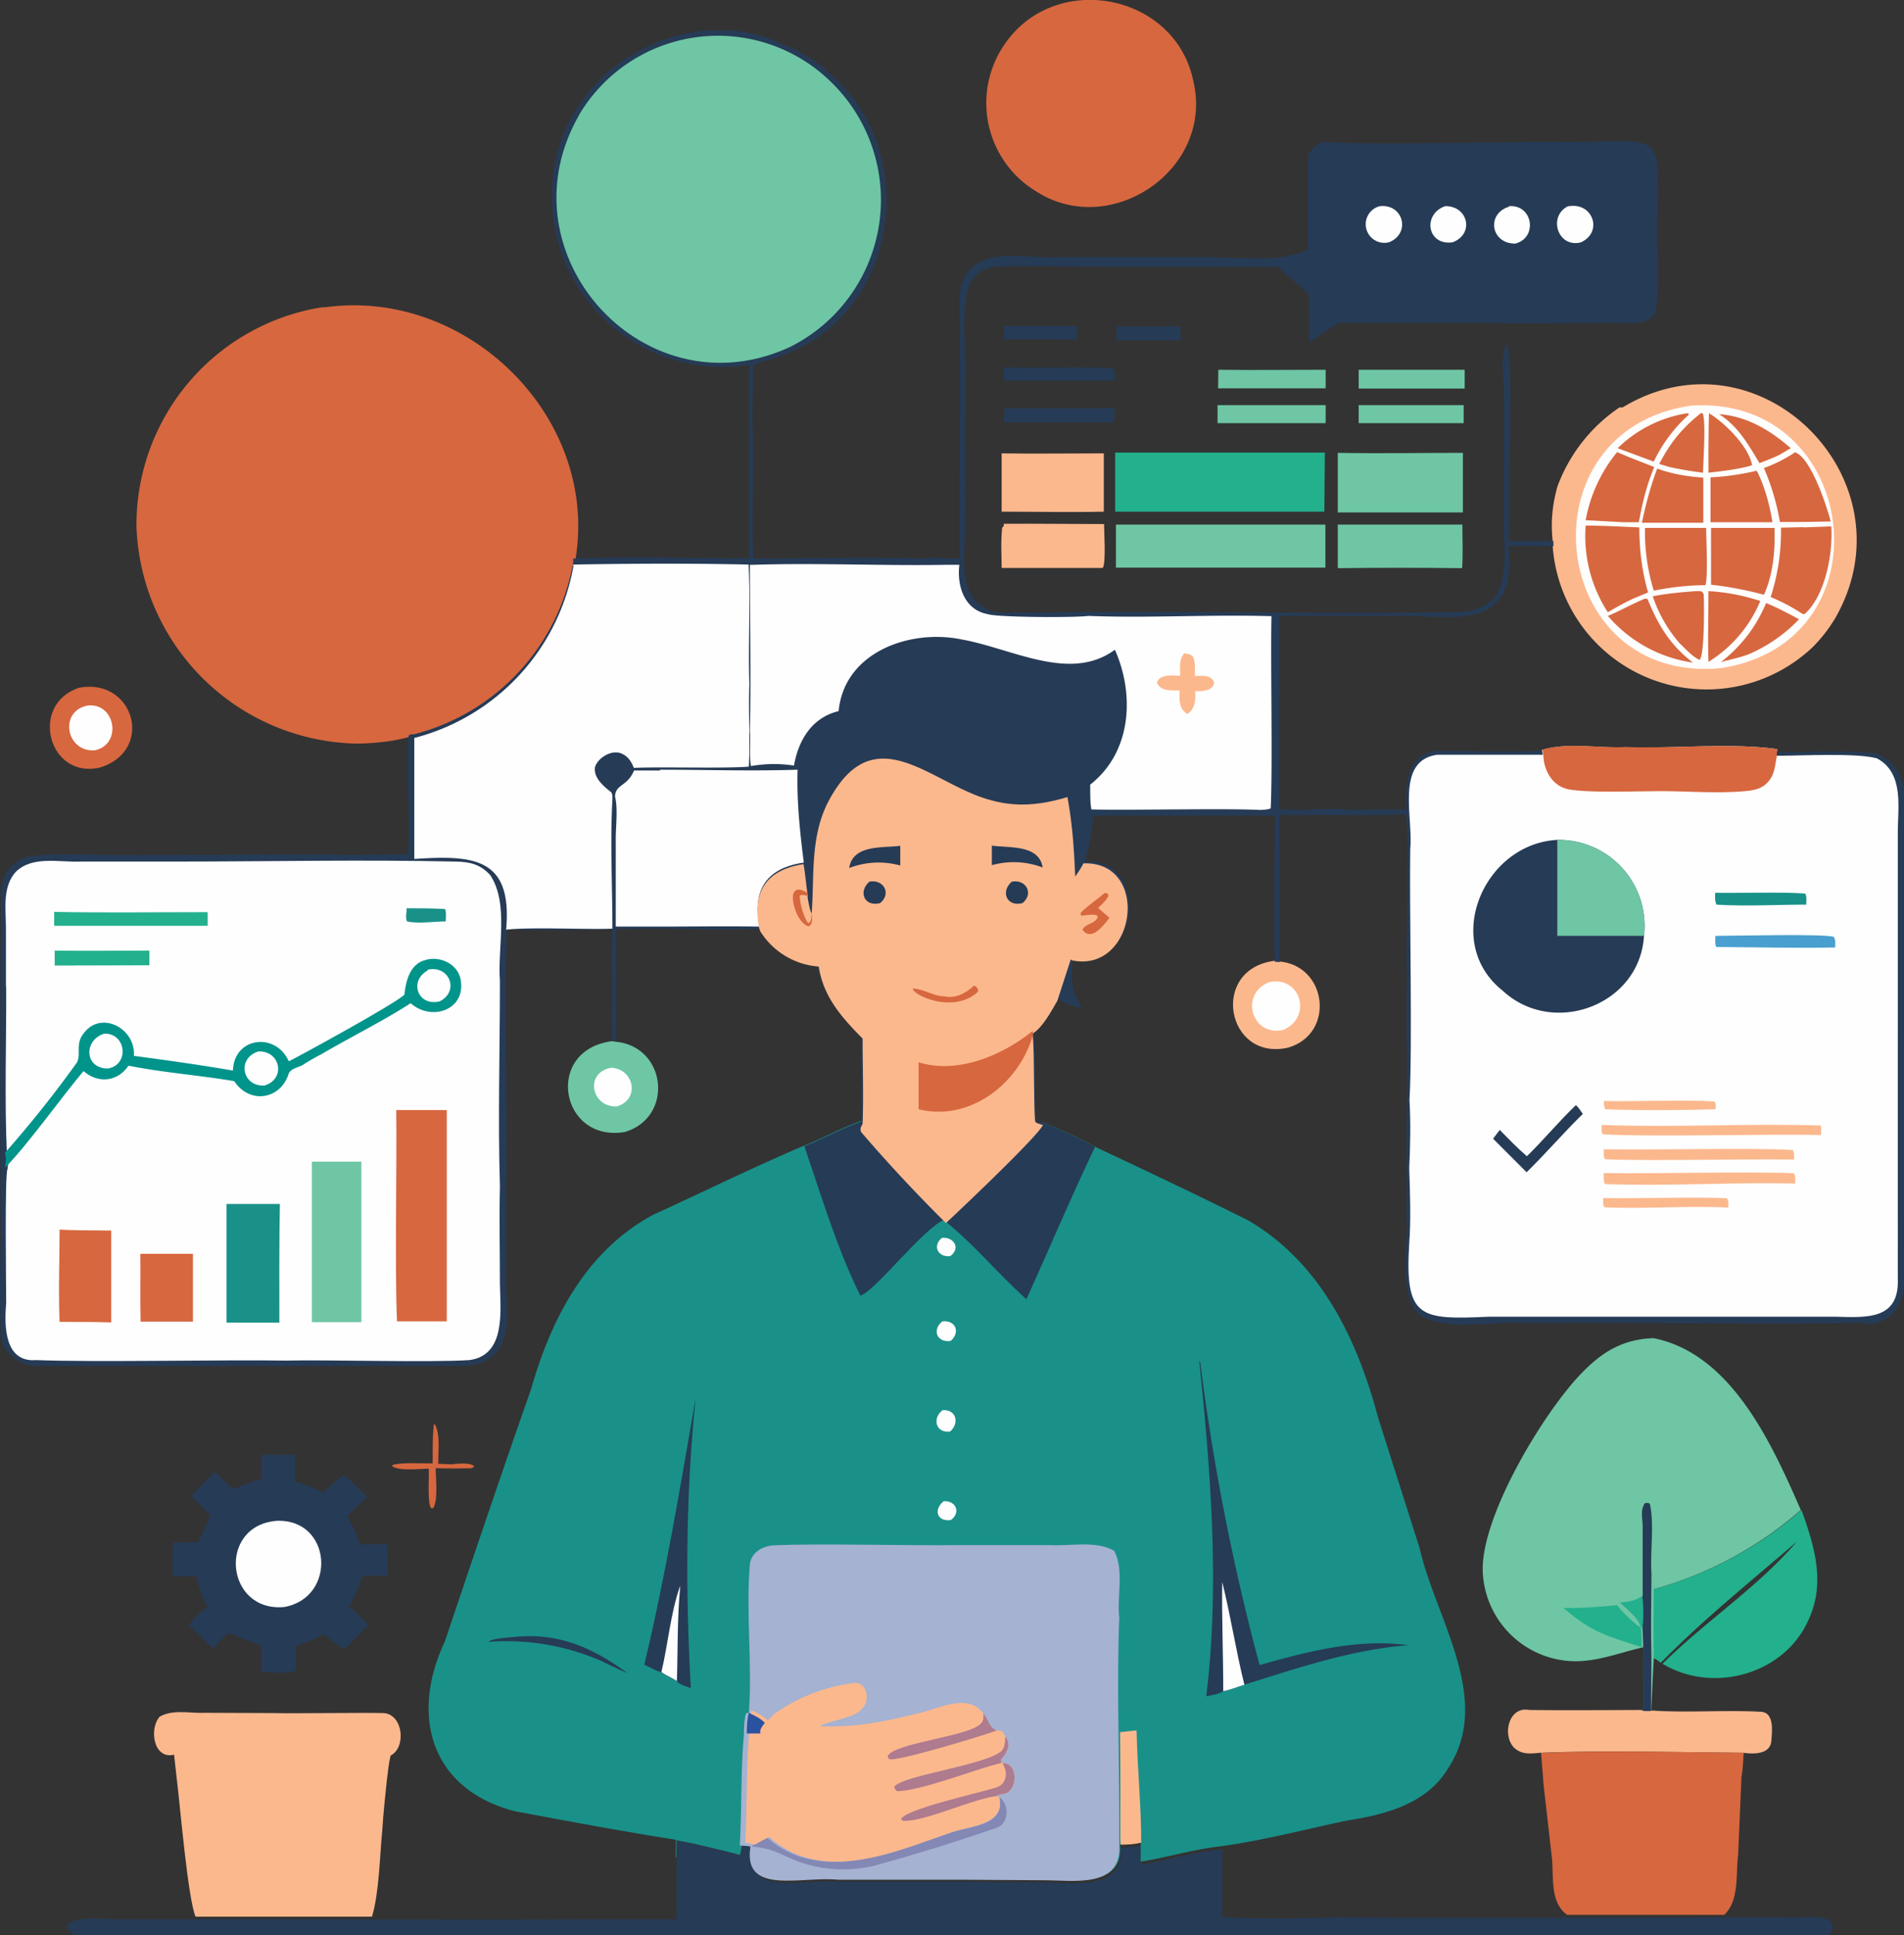<svg xmlns="http://www.w3.org/2000/svg" data-name="Layer 1" viewBox="0 0 73.81 74.99"><rect x="0" y="0" width="73.81" height="74.99" fill="#333333" stroke="none"/><defs><linearGradient id="a" x1="3436.56" x2="3390.63" y1="-5362.71" y2="-5287.67" gradientTransform="matrix(.07 0 0 -.07 -241.53 -349.42)" gradientUnits="userSpaceOnUse"><stop offset="0" stop-color="#01948b"/><stop offset="1" stop-color="#0ab190"/></linearGradient></defs><path d="m40.99 38.68.52-1.61.05.04c0 .81-.1 1.28.41 1.97-.37-.09-.67-.16-.98-.4Z" fill="#263b56"/><path d="M16.77 56.72c.01-.5-.01-1.01.05-1.51l.03-.02c.23.38.13 1.08.14 1.54l.5.02c.2-.01.7-.1.9.08l-.1.07a25.22 25.22 0 0 1-1.4 0c0 .4.1 1.25-.1 1.55h-.08c-.15-.23-.07-1.2-.09-1.53-.36 0-1.15.1-1.42-.1l.03-.05c.42-.1.98-.05 1.42-.06Z" fill="#d7673f"/><path d="M43.28 12.65h2.49v.54h-2.49v-.6Zm-1.52 0-.01.51c-.94 0-1.89-.02-2.83 0v-.52h2.84Zm-2.85 1.58c1.41.07 2.85-.05 4.25.05.07.15.06.31.05.47h-4.3v-.53Zm.02 1.59h4.27v.55h-4.28l.01-.55Z" fill="#263b56"/><path d="M52.66 15.7h4.08v.7h-4.07v-.7Zm-5.46 0h4.19v.7H47.2v-.71Zm5.46-1.37h4.12v.73h-4.11v-.73Zm-5.43 0c1.39.02 2.77 0 4.16 0v.72h-4.17l.01-.72Z" fill="#6ec6a4"/><path d="M38.91 20.3c1.3-.01 2.6.01 3.89.01 0 .31.08 1.5-.05 1.7h-3.92c0-.43-.04-1 .02-1.56l.06-.06Z" fill="#fcb88d"/><path d="M3.08 26.65c2.12-.38 2.91 2.42.82 3.09-2.03.5-2.79-2.46-.82-3.09Z" fill="#d7673f"/><path d="M3.41 27.34c1.08-.1 1.33 1.52.26 1.74-1.12.07-1.4-1.53-.26-1.74Z" fill="#fefefe"/><path d="M51.86 20.33h4.83c0 .56.03 1.13-.01 1.69-1.61-.02-3.21-.02-4.82 0v-1.69Z" fill="#6ec6a4"/><path d="M38.83 17.57c1.32.02 2.64 0 3.96 0v2.26c-1.32.03-2.64 0-3.96 0v-2.28Zm10.55 19.67.18.02c1.89.13 2.22 2.8.38 3.34-2.4.55-3.05-3.02-.56-3.36Z" fill="#fcb88d"/><path d="M49.21 38.06c1.24-.24 1.67 1.39.52 1.86-1.23.25-1.68-1.42-.52-1.86Z" fill="#fefefe"/><path d="M23.85 40.37c1.99.17 2.29 2.92.38 3.5-2.52.43-3.15-3.17-.51-3.52l.13.02Z" fill="#6ec6a4"/><path d="M23.69 41.38c.9.04 1.13 1.24.22 1.5-.99.04-1.26-1.31-.22-1.5Z" fill="#fefefe"/><path d="M51.86 17.55c1.61.03 3.23 0 4.85 0v2.31h-4.85v-2.3Zm-8.61 2.78h8.13V22h-8.12v-1.67Z" fill="#6ec6a4"/><path d="M63.7 66.29h.31c1.41.1 2.84-.03 4.25.05.52.02.44.74.41 1.1-.02.55-.67.55-1.08.49-2.59-.02-5.32-.1-7.9 0-.4.04-.7.07-1-.2-.47-.5-.2-1.62.6-1.46 1.43.02 2.87 0 4.31 0Z" fill="#fcb88d"/><path d="M43.24 17.54h8.12l-.02 2.29h-8.11v-2.29Zm26.58 40.99h.02c.5 1.4.93 2.81.28 4.22-.92 2.14-3.71 2.91-5.67 1.73 1.66-1.65 3.69-2.96 5.2-4.73-1.76 1.52-3.63 3.02-5.27 4.69-.11-.08-.21-.17-.35-.2a71.73 71.73 0 0 1 0-3.28c.05.2.04.42.05.64a14.53 14.53 0 0 0 5.74-3.07Z" fill="#23b08c"/><path d="M10.13 56.38h1.31v1.03c.38.11.73.25 1.08.43.27-.24.53-.47.81-.69.31.28.61.56.9.86-.25.26-.52.5-.78.75.23.36.38.7.5 1.1l1.06-.02.02 1.22-.99.02c-.13.41-.3.8-.5 1.18.26.22.5.47.73.71-.29.34-.62.65-.94.96l-.79-.6c-.34.2-.69.34-1.07.46v.94c-.22.16-1.05.07-1.34.07v-1.03c-.42-.13-.83-.31-1.24-.48-.22.1-.42.4-.63.6-.3-.3-.6-.6-.93-.9.18-.3.44-.5.7-.7-.15-.4-.36-.8-.4-1.2H6.7c-.02-.46 0-.88 0-1.31l.98-.01.48-1.02c-.24-.27-.49-.52-.74-.77.28-.33.6-.63.91-.93.23.24.48.46.74.66.34-.16.7-.3 1.06-.38V56.3Z" fill="#263b56"/><path d="M10.71 58.94c2.16-.1 2.37 2.97.31 3.34-2.29.21-2.6-3.15-.3-3.34Z" fill="#fefefe"/><path d="M59.7 67.94c2.58-.11 5.32-.03 7.9-.01-.03.3-.03.62-.09.92l-.13 3.04c-.1.76.06 1.75-.54 2.32h-6.09c-.7-.5-.5-1.55-.6-2.3l-.31-2.72-.1-1.25ZM38.97 1.68c1.98-2.84 6.64-1.92 7.3 1.51.77 3.4-3.24 6.1-6.13 4.21a4 4 0 0 1-1.17-5.72Z" fill="#d7673f"/><path d="M6.76 68c-.81.21-.99-1-.57-1.47.52-.3 1.2-.12 1.78-.15l2.61.01c.86.02 3.48-.02 4.3 0 .75.06.88 1.33.26 1.65-.07.3-.1.61-.14.92-.07.65-.14 1.32-.18 1.97-.1 1-.12 2.42-.4 3.35H7.58c-.3-.72-.6-4.33-.73-5.36l-.1-.9Z" fill="#fcb88d"/><path d="m26.25 71.34.66.13c.6.14 1.2.28 1.8.44l.08-.4.36.1.02.06c-.3 1.9 2.02 1.12 3.39 1.26h5l3 .03c1.12 0 3.04.32 2.88-1.37.28 0 .53 0 .8-.07v.75c1.04-.2 2.09-.5 3.14-.6v2.61c.3.1 3.86.06 4.44.03 4.65.03 10.24 0 14.93 0h2.53c.54.04 1.2-.15 1.67.14.24.3-.03.66-.4.61-16.71 0-44.96-.05-61.75 0H4.83c-.73-.09-1.78.31-2.23-.33 0-.1 0-.14.1-.22.65-.29 1.43-.1 2.13-.13H7.6c4.67 0 11.33.03 15.97 0h2.66V72.1h.04v-.66Z" fill="#263b56"/><path d="M64.1 51.86c3.02.6 4.59 4.1 5.71 6.66a14.53 14.53 0 0 1-5.7 3.07v-.64c0 1.09-.02 2.19 0 3.28l-.1 2.06h-.3v-2.43l-.01-.02c-1.01.23-1.96.64-3.01.52a3.62 3.62 0 0 1-3.21-3.45c-.08-2.12 2.32-6.11 3.79-7.65.82-.86 1.63-1.36 2.83-1.4Z" fill="#6ec6a4"/><path d="M63.68 61.84c.04.4.05.83 0 1.23l-.1-.04c-.04-.31-.55-.7-.78-.92.33-.04.6-.06.88-.27Zm-3 .48c.66.01 1.34-.05 2.01-.11.21.28.51.56.82.81l.1.04c.03.26.03.52.03.79l-.02-.02c-1.33-.43-1.92-.57-3.02-1.52Z" fill="#23b08c"/><path d="M63.68 61.84v-2.58c.02-.33-.12-.7.08-1 .1-.02.11-.03.2.02.18.85 0 1.8.06 2.7-.01 1.08-.03 2.18 0 3.27L64 66.31h-.3c-.01-.6.03-2.66-.03-3.22.05-.4.04-.83 0-1.23Z" fill="#263b56"/><path d="M62.9 15.79c5.34-3.22 11.32 2.86 8.23 8.19a5.9 5.9 0 0 1-.84 1.08 5.98 5.98 0 0 1-10.1-3.91v-.2c-.08-.73-.01-1.41.19-2.11a6.35 6.35 0 0 1 2.4-3.05Z" fill="#fcb88d"/><path d="M65.57 15.72c6.51-.42 7.74 9.13 1.17 10.17-6.75.68-7.83-9.24-1.17-10.17Z" fill="#fefefe"/><path d="M66.64 16.05c1.08.08 1.98.62 2.78 1.32l-.39.23c-.26.14-.55.24-.82.35-.44-.73-.83-1.43-1.57-1.9Zm-1.26-.03h.07l.02.05a5.8 5.8 0 0 0-1.36 1.82l-1.4-.52a4.95 4.95 0 0 1 2.67-1.35Zm3.08 7.35c.44.18.86.4 1.28.63a5.9 5.9 0 0 1-1.96 1.36c-.35.13-.71.2-1.07.3a5.54 5.54 0 0 0 1.75-2.28Z" fill="#d7673f"/><path d="M66.26 16.02c.62.38 1.54 1.3 1.66 2.01l-.13.04c-.51.13-1.03.19-1.56.25 0-.77 0-1.54.02-2.3Zm-.31-.02.07.04c.11.48.01 1.72 0 2.28a14.1 14.1 0 0 1-1.3-.22l-.4-.12c.45-.85.88-1.38 1.63-1.98Zm-2.18 7.2s.06 0 .1.02c.41 1 .86 1.77 1.76 2.46a5.34 5.34 0 0 1-3.3-1.81c.5-.21.95-.47 1.44-.67Z" fill="#d7673f"/><path d="M65.74 22.91h.2c.09.06.11.1.11.21.01.36.03 2.25-.16 2.45-.26-.09-.57-.45-.78-.64a5.42 5.42 0 0 1-1.04-1.82c.55-.11 1.11-.16 1.67-.2Zm.5 0c.7.04 1.34.17 2 .38a5.04 5.04 0 0 1-2.01 2.36c-.03-.91 0-1.83 0-2.74Zm-2-4.75c.58.21 1.18.31 1.79.35v1.75h-2.38c.15-.72.33-1.4.59-2.09Zm3.77.08.1.02c.3.58.5 1.34.6 1.98h-2.4V18.5a9.71 9.71 0 0 0 1.8-.26Zm1.6-.7c.6.23 1.2 2.06 1.36 2.67l-1.1.02H69a9.1 9.1 0 0 0-.62-2.09 5.6 5.6 0 0 0 1.22-.62Zm-6.92-.02c.47.21.96.39 1.44.58-.3.7-.46 1.4-.6 2.14h-.58l-1.48-.08a5.77 5.77 0 0 1 1.22-2.64Zm1.08 2.94h2.37c0 .36.08 1.95-.03 2.22-.68 0-1.34.08-2 .21a7.66 7.66 0 0 1-.34-2.42Zm2.57 0h2.45c.03.86-.05 1.8-.41 2.59a14 14 0 0 0-2.05-.39v-2.21Zm3.57-.02 1.08-.04c.07 1.04-.22 2.63-1 3.37-.07.05-.08.03-.15 0a6.95 6.95 0 0 0-1.2-.63 8.2 8.2 0 0 0 .4-2.69l.87-.02Zm-8.44-.07c.69 0 1.39.04 2.08.07 0 .86.1 1.69.34 2.52l-.6.25c-.33.16-.65.33-.96.52a5.4 5.4 0 0 1-.86-3.36ZM12.6 11.91c5.5-.77 10.66 4.27 9.7 9.82v.15a8.38 8.38 0 0 1-6.21 6.66l-.13-.02-.07.06c-.1 1.52.09 3.08-.02 4.6v-4.62c-.66.18-1.3.24-1.98.26a8.72 8.72 0 0 1-8.6-8.42 8.54 8.54 0 0 1 7.18-8.49Z" fill="#d7673f"/><path d="M33.43 43.44c-.04.11-.1.19-.06.31.08.21 2.92 3.22 3.26 3.51l.03.02c.54-.5 3.56-3.35 3.76-3.79.66.29 1.4.58 2.02.95 1.99.93 3.96 1.87 5.92 2.84 2.83 1.64 4.25 4.61 5.06 7.65l1.61 5.06c.62 2.74 2.88 5.88 1.09 8.57-.84 1.37-2.45 1.77-3.93 2-1.6.34-3.2.76-4.84.99-1.04.11-2.09.43-3.13.6v-.76a3.1 3.1 0 0 1-.8.08c.16 1.69-1.76 1.37-2.87 1.37l-3-.02h-5c-1.38-.15-3.69.63-3.4-1.27l-.02-.03-.36-.03-.08.4c-.6-.16-1.2-.3-1.8-.44l-.66-.13v.66h-.03v-.68c-2.09-.33-4.18-.72-6.26-1.11-3.24-.85-4.05-3.7-2.7-6.56 1.1-3.27 2.2-6.53 3.35-9.8.78-2.73 2.13-5.35 4.73-6.75 1.95-.89 3.87-1.84 5.85-2.68.76-.3 1.48-.71 2.25-.97Z" fill="#199189"/><path d="M36.52 47.97c.46-.03.73.4.32.71-.48.06-.71-.4-.32-.71Zm.06 10.21c.48-.03.68.44.28.73-.54.07-.68-.4-.28-.73Zm-.05-6.97c.52-.06.71.43.32.76-.53.07-.73-.43-.32-.76Zm0 3.44c.55-.04.67.51.3.83-.56.07-.7-.52-.29-.83Z" fill="#fefefe"/><path d="M20.05 63.43c1.67-.14 2.96.45 4.27 1.41-.34-.14-.68-.31-1.01-.47a9.25 9.25 0 0 0-4.38-.74c.18-.15.87-.17 1.12-.2Z" fill="#263b56"/><path d="m43.41 67.13.65-.07c.03 1.45.18 2.9.18 4.35-.27.07-.52.08-.8.08-.02-.34 0-.69-.01-1.04.01-1.1 0-2.21-.01-3.32Z" fill="#fcb88d"/><path d="M24.98 64.5c.82-3.42 1.39-6.88 1.99-10.33-.39 3.75-.4 7.49-.19 11.25-.17-.06-.42-.12-.54-.26-.19-.13-.41-.2-.6-.35-.23-.06-.46-.2-.67-.3Z" fill="#263b56"/><path d="M26.37 61.48c-.12 1.22-.09 2.44-.13 3.67-.19-.13-.4-.2-.6-.35.26-1.09.35-2.27.72-3.32Z" fill="#fefefe"/><path d="M46.76 65.74c.53-4.26.17-8.74-.27-12.98l.04.04a86.56 86.56 0 0 0 2.3 11.73c1.87-.53 3.83-1.04 5.77-.77-2.2.17-4.28.88-6.36 1.53-.26.08-.55.2-.82.25-.16.12-.47.16-.67.2Z" fill="#263b56"/><path d="M47.38 61.31c.33 1.31.53 2.67.86 3.98-.26.08-.55.2-.82.25 0-1.41-.06-2.82-.04-4.23Z" fill="#fefefe"/><path d="M33.43 43.44c-.04.11-.1.19-.06.31.08.21 2.92 3.22 3.26 3.51-.8.29-2.74 2.83-3.28 2.95-.9-1.81-1.51-3.87-2.17-5.79.76-.3 1.48-.71 2.25-.97Zm7 .06c.66.29 1.4.58 2.02.95-.93 1.94-1.77 3.94-2.66 5.9-1.1-.97-2-2.11-3.2-3.06.52-.5 3.54-3.35 3.74-3.79Z" fill="#263b56"/><path d="M29.03 66.38c.14-1.91-.12-3.87.04-5.77.06-.46.51-.7.94-.72 1.61-.08 5.53.02 7.2-.01h3.46c.81.05 1.8-.19 2.52.22.4.74.1 1.77.2 2.61-.1 2.11 0 5.68 0 7.75v1.04c.1 1.7-1.8 1.37-2.9 1.37l-3-.02h-5c-1.4-.15-3.7.63-3.4-1.27l-.05-.03-.36-.03c.08-1.43.03-2.89.16-4.32 0-.27.01-.55.08-.8Z" fill="#a5b2d2"/><path d="M38.73 69.64c.4.27.4 1.01-.08 1.19a75.22 75.22 0 0 1-4.7 1.46 5.13 5.13 0 0 1-3.17-.21c-.6-.26-.94-.47-1.62-.51l-.02-.03c.2-.1.39-.22.58-.34 2.07 1.84 4.84.57 7.1-.16.73-.28 2.19-.26 1.92-1.4Z" fill="#8488b4"/><path d="M29.93 66.49a6.65 6.65 0 0 1 3.26-1.27c.35.04.47.45.38.75-.2.65-1.28.63-1.78.93 1.27.06 2.51-.17 3.74-.49.81-.14 1.97-.85 2.59 0 .23.25.18.5.51.66.13 0 .14-.02.24.05l.11.2c.23.3.05.63-.18.87 0 .06 0 .08.03.13h.04c.56.02.58.88.2 1.14-.14.08-.3.06-.46.15l.12.03c.27 1.13-1.19 1.11-1.92 1.4-2.14.73-4.92 2-6.99.15l-.57.3-.36-.09c.08-1.43.03-2.89.16-4.32 0-.27.01-.55.08-.8.23.11.46.21.63.4l.3-.3Z" fill="#fcb88d"/><path d="M29.03 66.38c.22.11.45.21.62.39-.08.11-.22.25-.17.41h-.53c0-.27.01-.55.08-.8Z" fill="#2b52a1"/><path d="M38.12 66.41c.23.25.18.49.51.66-.47.18-3.84 1.2-4.14 1.11-.06-.02-.06-.06-.08-.11.19-.53 3.24-.77 3.64-1.3.09-.12.07-.21.07-.36Zm.86.9c.23.3.05.64-.18.88 0 .06 0 .08.03.13-1.05.25-3.06 1.07-4.05 1.1-.08-.06-.08-.07-.12-.17.31-.44 3.42-.82 4.13-1.36.17-.13.17-.38.18-.58Zm-.1 1.02c.55.01.57.87.19 1.13-.14.08-.31.06-.46.15-.95.13-2.63.93-3.51.96-.1 0-.1 0-.17-.07.16-.39 3.06-1.02 3.63-1.21.46-.09.54-.6.3-.95Z" fill="#ae7b8f"/><path d="M22.4 4.18c1.5-2.53 5.14-3.79 7.83-2.51l.63.26c.38.23.9.5 1.2.84 3.67 2.94 2.84 9.29-1.62 10.96-.35.19-1.02.27-1.26.46.06.9-.08 1.9.03 2.8l-.02.05c.03 1.1-.05 3.54.02 4.6 2.16 0 4.32-.05 6.48 0 .49-.05 1.01 0 1.51 0 0-3.08.02-6.93 0-9.97-.02-.5.15-1.1.6-1.4.88-.6 2.16-.24 3.18-.3h6.03c1.21 0 2.58.22 3.69-.3V6c.19-.26.32-.4.62-.5 2.08.15 7.43-.04 9.6.01 3.7-.07 3.39-.43 3.32 3.28 0 .93.09 2.27-.04 3.16-.02.17-.04.26-.2.36-.33.3-.88.2-1.27.2-1.71 0-3.44.05-5.16 0h-5.65c-.41.25-.8.5-1.18.78.02-.62 0-1.23 0-1.85-.37-.4-.81-.74-1.22-1.1h-6.95c-1.2-.01-2.4-.04-3.6-.01-.53-.02-.84.04-1.22.43-.61.86-.27 2.75-.32 3.8l-.01 5.36c.07 1.36-.55 3.49 1.3 3.82h1.58c5.34-.1 10.7.08 16.04-.02.73 0 1.15-.1 1.67-.64.49-.9.26-2.02.29-3V15.4c.04-.66-.2-1.52.13-2.1.22.9.07 4.04.07 5.15v2.52h1.72v.2c-.58 0-1.17-.03-1.74 0 .28 2.83-1.36 2.85-3.64 2.7h-5.25v7.5c.2 0 .42 0 .63.03.58-.03 1.7-.09 2.26 0 .67-.05 1.37-.02 2.05-.03-.08-1 .04-2.3 1.35-2.27 1.3 0 2.65.08 3.95-.02 1-.3 2.19-.05 3.24-.1 1.94.06 3.99-.18 5.87.07l-.04.02h.04l-.02.08c1.28 0 2.58-.08 3.85.05l.16.1c1.32.66.77 2.4.87 3.6v4.25c0 3.68.05 7.37 0 11.05.08 1.2.25 3-1.38 3.12l-.11-.06c-3.4.09-9.58-.03-13.05.02-1.34-.11-2.9.34-4.12-.25-.92-.6-.6-2.51-.6-3.48-.02-.47-.02-.94 0-1.4-.03-.7 0-1.42-.02-2.13.04-1.43 0-4.83.02-6.3-.06-.8.15-6-.08-6.17-1.14.08-3.7.01-4.86.04v5.7l-.18-.02c-.04-1.3 0-4.32 0-5.66h-7.04a7.66 7.66 0 0 1-.33 1.78c2.62-.1 2.05 4.27-.44 3.76l-.05-.04-.52 1.6c-.2.37-.58 1.05-.95 1.27v.17c.06.46.03 3.18.1 3.28-.01.06.12.08.19.11-.2.44-3.21 3.3-3.75 3.8l-.04-.03c-.34-.3-3.18-3.3-3.26-3.5-.05-.13.01-.2.06-.32.04-1.1 0-2.2 0-3.3-.79-.88-1.52-1.6-1.7-2.8a2.93 2.93 0 0 1-2.2-1.4c-1.87.1-3.76-.06-5.6.03v4.33l-.15-.02c-.04-.76-.02-1.54 0-2.31-.08-.63 0-1.35 0-2-1.35 0-2.73.07-4.07-.01l-.02.08c-.13 2.85.04 7.06-.03 9.93v3.6c-.02.93.26 2.1-.44 2.85-.52.53-1.13.47-1.82.47H1.75c-.89.1-1.8-.48-1.72-1.44-.05-1.13-.03-2.3 0-3.44a942.5 942.5 0 0 1 0-11.9v-1.33C0 34.42.1 34.1.3 33.72c.23-.26.5-.47.86-.53.84-.15 2.66-.05 3.61-.05l7.73-.03c1.1.04 2.22 0 3.32 0 .1-1.52-.08-3.08.02-4.6l.07-.05h.13a8.38 8.38 0 0 0 6.18-6.66v-.15c2.26-.1 4.55 0 6.81-.02V18c.03-1.28-.02-2.57.02-3.86a6.62 6.62 0 0 1-7.07-9.27c.13-.25.27-.5.43-.72Z" fill="#263b56"/><path d="M56.02 7.99c.89-.02 1.15 1.08.29 1.4-.98.14-1.18-1.08-.29-1.4Zm-2.53 0c.92-.1 1.21 1.07.35 1.4a.72.72 0 0 1-.35-1.4Zm7.35 0c.91-.14 1.31 1 .45 1.4-.9.24-1.3-1.01-.5-1.4Zm-2.34 0c.93-.07 1.12 1.23.24 1.45-.94.01-1.14-1.15-.24-1.43ZM25.58 29.83c1.78 0 3.56.06 5.34 0-.04 1.19.09 2.42.24 3.6-1.45.21-2 1.06-1.72 2.48-1.31-.02-2.62 0-3.93 0h-1.64v-3.4c0-.49.09-1.2-.03-1.64.03-.5.47-.37.74-1.01h1.02Z" fill="#fefefe"/><path d="M29.17 21.89c2.48-.08 4.97.04 7.46 0h.56c-.1.83.2 1.75 1.1 1.91.35.13 3.4.14 3.9.07 2.34.09 4.72-.06 7.1.01-.04 1.77.05 5.74-.03 7.45-.13.05-.26.05-.41.06-1.46-.07-5.03.02-6.54-.02-.06-.31-.04-.65-.05-.96 1.6-1.25 1.74-3.47.96-5.23-1.74 1.28-3.98-.05-5.95-.4-2-.41-4.54.49-4.76 2.78-1.04.25-1.56 1.13-1.73 2.11a5.14 5.14 0 0 0-1.67.02c-.07-.44 0-.92-.04-1.37.05-1.47 0-4.91 0-6.43Z" fill="#fefefe"/><path d="M45.92 25.32c.15.02.22.03.33.13.1.23.07.5.07.75.26-.01.64-.06.75.25-.05.34-.46.34-.74.34.02.33.01.68-.3.88-.33-.18-.32-.58-.3-.91-.3 0-.76.04-.88-.31.11-.34.62-.27.9-.26 0-.32-.06-.63.17-.88Z" fill="#fcb88d"/><path d="M22.21 21.88c2.26-.04 4.54-.05 6.81 0 .08 1.54-.02 3.09.03 4.63-.04 1.1.04 2.1-.02 3.2-.92.08-3.5 0-4.46.05-.1-.26-.24-.47-.51-.57-.37-.13-.86.17-.99.52-.08.43.33.76.63 1 .05.1.04.18.04.28-.09 1.65 0 3.34 0 5-.99.04-3.18-.07-4.12.04.25-2.78-1.23-2.9-3.56-2.74V28.6a8.4 8.4 0 0 0 6.17-6.66Z" fill="#fefefe"/><path d="M22.45 4.45a6.26 6.26 0 0 1 9.8-1.24 6.37 6.37 0 0 1-1.59 10.22c-5.64 2.65-11.31-3.58-8.21-8.97Z" fill="#6ec6a4"/><path d="M31.47 35.33c.1-1.48-.06-2.97.67-4.32 1.78-3.3 3.98-.6 6.27 0 1.03.29 1.97.18 2.97-.12.19 1.03.26 2.03.3 3.08.12-.17.23-.33.32-.51 2.62-.09 2.05 4.27-.44 3.76l-.05-.04-.52 1.6c-.21.37-.58 1.05-.95 1.27v.17c.06.45.03 3.17.1 3.27.09.06.2.08.29.11-.2.44-3.22 3.3-3.76 3.8l-.03-.03a59.1 59.1 0 0 1-3.26-3.5c-.05-.13 0-.2.06-.32.04-1.09 0-2.2 0-3.3-.79-.8-1.52-1.6-1.7-2.79a2.93 2.93 0 0 1-2.27-1.37l-.04-.12c-.28-1.4.27-2.26 1.72-2.48.07.4.1.8.16 1.2v.11c.04.2.07.42.15.61Z" fill="#fcb88d"/><path d="M31.47 35.37c0 .18.07.45-.13.53-.39-.12-.64-.84-.6-1.21.03-.13.05-.14.15-.21.17-.02.28.05.42.13v.11c-.11-.02-.22-.07-.31 0 .02.33.13.72.29 1.01l.07.05c.1-.1.09-.26.11-.4Z" fill="#d7673f"/><path d="M39.22 34.17c.55-.11.87.46.42.83-.6.16-.87-.43-.42-.83Zm-5.52 0c.55-.11.87.46.42.83-.6.16-.87-.43-.42-.83Z" fill="#263b56"/><path d="M37.75 38.19c.11.05.19.13.16.25-.62.57-1.59.49-2.29.11-.09-.06-.21-.13-.24-.24.39 0 .82.3 1.2.3.46.1.82-.1 1.17-.4Zm5.06-3.59.14.04.02.08c-.09.19-.26.32-.4.47l.44.38c-.23.29-.7.94-1.05.46.13-.26.5-.21.6-.5l-.05-.06c-.19-.05-.4 0-.6.02l-.02-.11c.26-.27.64-.52.93-.77Z" fill="#d7673f"/><path d="M38.44 32.77c.67.1 1.84-.05 1.98.85a3.16 3.16 0 0 0-1.97-.09v-.77Zm-3.55.77a3.16 3.16 0 0 0-1.97.1c.14-.92 1.3-.77 1.98-.86v.77Z" fill="#263b56"/><path d="M35.61 41.17c1.53.47 3.25-.27 4.43-1.22v.17c-.53 1.87-2.44 3.36-4.43 2.87v-1.82Z" fill="#d7673f"/><path d="M.23 38.18v-2.22c0-.72-.15-1.6.39-2.18.66-.63 1.7-.35 2.53-.39h3.66c3.6 0 7.24-.08 10.83 0 .56.01.96.09 1.36.52.74 1.1.28 2.83.38 4.11 0 2.64-.08 5.31 0 7.95-.03 1.26 0 2.54 0 3.8.02 1.05.23 2.75-1.18 2.94-1.52.1-5.54-.02-7.13.02-2.3-.04-7.44.07-9.67-.02-1.22.1-1.24-1.3-1.16-2.2 0-.6-.06-5 .05-5.2.02-.13.06-.4-.02-.53-.1-2.16-.02-4.35-.03-6.5Z" fill="#fefefe"/><path d="M15.76 35.2c.5 0 .99 0 1.49.03.06.11.03.35.03.48-.45 0-1.07.1-1.5 0-.06-.1-.03-.3-.02-.41Z" fill="#199189"/><path d="M2.11 36.84c1.22.02 2.45 0 3.68 0v.57l-3.67.01v-.58Zm-.02-1.5c1.98.04 3.98.01 5.96.01v.53H2.1v-.54Z" fill="#23b08c"/><path d="M5.43 48.59h2.05v2.63H5.45c-.02-.87 0-1.75-.01-2.63Zm-3.22-.94c.7.04 1.4.03 2.1.04v3.56c-.63-.02-1.3-.02-2-.02-.05-1.18 0-2.39 0-3.57Z" fill="#d7673f"/><path d="M8.76 46.66h2.09c-.03 1.54-.02 3.07-.02 4.6H8.78v-4.6Z" fill="#199189"/><path d="M12.08 45.02h1.93v6.22h-1.92v-6.22Z" fill="#6ec6a4"/><path d="M15.36 43.02h1.96v8.19h-1.93c-.09-2.04 0-6.1-.03-8.19Z" fill="#d7673f"/><path d="M11.22 41.12c.66-.34 4.22-2.29 4.46-2.58.05-.53.22-1.18.8-1.33.57-.18 1.28.15 1.38.77.2 1.17-1.14 1.61-1.94.9-1.12.72-2.31 1.3-3.45 1.97a8.3 8.3 0 0 0-.76.44c-.18.08-.45.14-.52.32-.3.99-1.5 1.21-2.11.29-1.36-.23-2.75-.33-4.1-.6-.42.63-1.18.7-1.74.21-.8.94-2.2 2.9-3.05 3.75.03-.18.07-.42 0-.58a43.9 43.9 0 0 0 2.79-3.5c.17-.31-.06-.7.24-1.1.67-.96 2.05-.23 1.97.84 1.28.17 2.57.35 3.84.57.04-1.3 1.65-1.5 2.16-.37Z" fill="url(#a)"/><path d="M16.58 37.58c.84-.19 1.25.84.46 1.23-.86.2-1.19-.8-.46-1.2ZM10 40.75c.87-.05 1.1 1.07.25 1.32-.86.05-1.08-1.05-.24-1.32Zm-5.96-.69c.85-.03.99 1.2.15 1.35-.92.01-.96-1.1-.15-1.35Zm55.75-11c1-.3 2.19-.05 3.24-.1 1.94.06 3.99-.18 5.87.07l-.04.02h.04l-.02.08v.16c.96 0 3.07-.12 3.88.1 1.08.58.8 1.93.81 2.94v17.24c.06 1.59-1.22 1.49-2.4 1.46H57.7c-2.67.12-3.25.06-3.07-2.85.07-.9.03-1.98 0-2.9.04-.86.06-1.78.01-2.65.12-2.06-.01-7.6.03-9.75.12-1.18-.59-3.4 1.04-3.63h4.1l-.04-.2Z" fill="#fefefe"/><path d="M66.49 34.6c.86.02 2.66-.04 3.49.03.07.13.04.29.04.43-1.16 0-2.33.07-3.48 0-.07-.15-.05-.3-.05-.46Z" fill="#199189"/><path d="M62.15 46.43c1.19.03 3.65-.05 4.8.01.07.12.05.22.05.36-1.6-.08-3.21.06-4.8-.01-.08-.1-.05-.24-.05-.37Zm.03-3.76c1.09.03 3.23-.06 4.28.02.08.1.05.2.04.3-1.41.04-2.86.05-4.27 0-.07-.13-.05-.29-.05-.4Z" fill="#fcb88d"/><path d="M61.09 42.83c.1.08.19.23.27.34-.75.73-1.43 1.53-2.18 2.26l-1.3-1.3.26-.34c.34.35.68.7 1.05 1.02.66-.64 1.24-1.35 1.9-1.98Z" fill="#263b56"/><path d="M66.49 36.27c.56 0 4.32-.09 4.6.04.08.13.05.26.05.41-1.53.03-3.08-.01-4.61-.02-.06-.1-.03-.31-.03-.43Z" fill="#499fcf"/><path d="M62.17 44.54c1.66.04 5.74-.07 7.33.03.07.1.05.25.05.37-1.8-.03-5.59.06-7.33-.01-.07-.12-.05-.24-.05-.38Zm0 .92c1.79.04 5.66-.07 7.37.01.08.12.05.26.05.4-2.45-.06-4.92.11-7.37.02-.07-.12-.05-.29-.05-.43Zm.02-1.86c2.8.1 5.6-.07 8.4.02.02.1 0 .25 0 .37-1.9-.05-6.65.08-8.46-.03-.06-.1-.04-.24-.04-.36Z" fill="#fcb88d"/><path d="M59.79 29.06c1-.31 2.19-.05 3.24-.11 1.94.07 3.99-.17 5.87.08l-.04.02h.04l-.02.08v.16c-.07.36-.07.69-.32.99-.24.29-.56.35-.9.38-1.08.1-2.22 0-3.3 0-.9 0-2.76.08-3.56-.07-.62-.12-.97-.75-.97-1.34l-.04-.2Z" fill="#d7673f"/><path d="M60.37 32.55a3.33 3.33 0 0 1 3.36 3.72c-.16 2.69-3.52 3.93-5.47 2.13-2.38-1.88-.75-5.7 2.11-5.85Z" fill="#263b56"/><path d="M60.37 32.55a3.33 3.33 0 0 1 3.36 3.72h-3.36v-3.72Z" fill="#6ec6a4"/></svg>